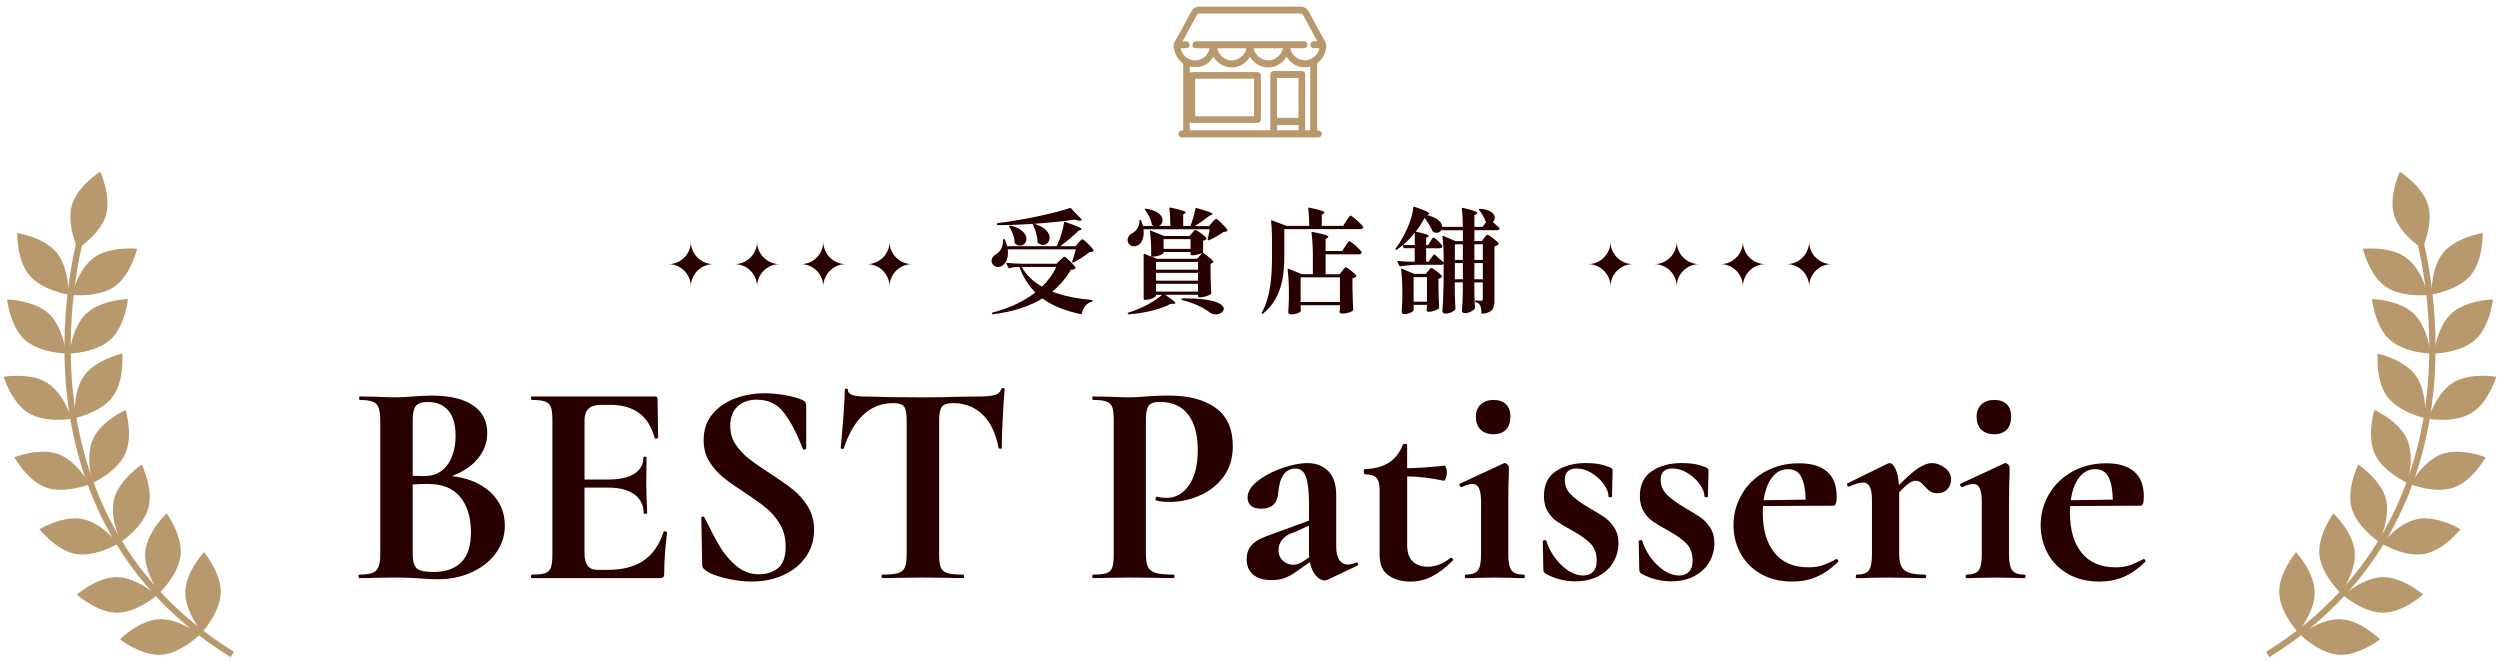 <svg fill="none" height="91" viewBox="0 0 344 91" width="344" xmlns="http://www.w3.org/2000/svg" xmlns:xlink="http://www.w3.org/1999/xlink"><clipPath id="a"><path d="m.5.914h343v90h-343z"/></clipPath><g clip-path="url(#a)"><g fill="#290000"><path d="m67.493 67.748c1.315 1.226 1.974 2.746 1.974 4.559 0 1.389-.398 2.641-1.197 3.758-.799 1.117-1.9 2.006-3.311 2.659s-2.979.981-4.704.981c-.747 0-1.594-.039-2.551-.118-.371-.026-.83-.052-1.376-.079s-1.149-.039-1.812-.039l-2.909.039c-.533.026-1.249.039-2.153.039-.079 0-.118-.079-.118-.241 0-.162.039-.241.118-.241.769 0 1.354-.074 1.756-.219.397-.144.686-.412.856-.801.17-.386.258-.968.258-1.739v-18.514c0-1.121-.188-1.861-.559-2.221-.371-.359-1.131-.539-2.271-.539-.052 0-.079-.079-.079-.241 0-.162.026-.241.079-.241l2.114.039c1.223.053 2.192.079 2.909.079s1.516-.039 2.315-.118c.266-.026.664-.052 1.197-.079.533-.026.996-.039 1.398-.039 2.42 0 4.293.438 5.621 1.318 1.328.88 1.996 2.159 1.996 3.837 0 1.279-.419 2.44-1.258 3.478-.839 1.038-2.04 1.853-3.608 2.44 2.232.267 4.009 1.012 5.324 2.238zm-10.268-11.896c-.293.359-.437 1.034-.437 2.019v7.599l1.594.039c1.38 0 2.446-.521 3.188-1.559.742-1.038 1.118-2.374 1.118-3.999 0-1.52-.332-2.672-.996-3.46-.664-.784-1.62-1.178-2.869-1.178-.773 0-1.302.18-1.594.539zm7.578 17.415c0-2.054-.493-3.679-1.476-4.879-.983-1.2-2.472-1.8-4.464-1.8-.773 0-1.463.026-2.075.079v9.636c0 .88.175 1.498.52 1.861.345.359 1.105.539 2.271.539 3.481 0 5.223-1.813 5.223-5.44z"/><path d="m91.475 73.109c.079 0 .153.022.218.061s.101.074.101.101c-.266 2.08-.398 3.973-.398 5.676 0 .215-.039.368-.118.46-.079.092-.24.14-.48.14h-17.623c-.079 0-.118-.079-.118-.241 0-.162.039-.241.118-.241.852 0 1.468-.066 1.856-.202.384-.131.642-.394.777-.78.131-.385.201-.981.201-1.778v-18.514c0-.801-.066-1.384-.201-1.761-.135-.372-.397-.635-.799-.78-.397-.144-1.009-.219-1.834-.219-.079 0-.118-.079-.118-.241 0-.162.039-.241.118-.241h16.907c.266 0 .398.118.398.359l.079 5.317c0 .052-.074.092-.218.118-.148.026-.232 0-.258-.079-.424-1.546-1.144-2.694-2.153-3.438-1.009-.745-2.341-1.121-3.987-1.121h-1.197c-.799 0-1.384.175-1.756.521-.371.346-.559.88-.559 1.599v8.155h3.311c1.542 0 2.725-.267 3.551-.801.826-.534 1.236-1.279 1.236-2.238 0-.079.074-.118.218-.118.144 0 .218.039.218.118l-.039 3.6.039 1.918c.052.907.079 1.625.079 2.159 0 .053-.079.079-.24.079s-.24-.026-.24-.079c0-1.095-.419-1.953-1.258-2.58-.839-.626-2.04-.942-3.607-.942h-3.271v9.036c0 .775.144 1.345.437 1.721.293.372.755.561 1.398.561h1.315c2.075 0 3.734-.425 4.983-1.279s2.166-2.172 2.752-3.959c0-.052.052-.079.162-.079z"/><path d="m101.227 61.152c.489.745 1.096 1.402 1.813 1.958.716.561 1.69 1.24 2.913 2.041 1.327.854 2.393 1.599 3.188 2.238s1.476 1.419 2.035 2.339.839 1.98.839 3.18c0 1.388-.371 2.619-1.118 3.697-.747 1.082-1.774 1.918-3.092 2.518-1.315.6-2.787.898-4.407.898-1.197 0-2.446-.167-3.748-.499-1.302-.333-2.179-.701-2.634-1.099-.135-.105-.231-.206-.297-.302-.066-.092-.1-.245-.1-.46l-.118-6.36v-.039c0-.105.066-.166.201-.18.131-.013.214.035.24.14.799 1.625 1.494 2.948 2.092 3.959s1.354 1.905 2.271 2.68c.917.775 1.961 1.161 3.131 1.161 1.061 0 1.939-.285 2.634-.858.69-.574 1.035-1.551 1.035-2.939 0-1.174-.258-2.199-.778-3.079-.519-.88-1.148-1.625-1.895-2.238s-1.769-1.345-3.07-2.199c-1.276-.828-2.267-1.533-2.97-2.12-.703-.587-1.31-1.292-1.812-2.12-.507-.828-.76-1.8-.76-2.917 0-1.415.406-2.606 1.218-3.578.812-.972 1.856-1.691 3.131-2.159 1.276-.464 2.616-.701 4.027-.701.93 0 1.874.088 2.83.259.957.175 1.73.381 2.311.622.24.105.397.219.48.342.079.118.118.272.118.46v5.878c0 .079-.066.14-.201.179-.135.04-.214.022-.24-.061l-.319-.758c-.664-1.677-1.441-3.105-2.332-4.279-.891-1.174-2.132-1.761-3.73-1.761-1.066 0-1.935.307-2.612.92s-1.017 1.507-1.017 2.68c0 .959.244 1.813.738 2.558z"/><path d="m116.12 61.673c-.026.079-.105.114-.24.101-.135-.013-.201-.061-.201-.14.105-1.064.227-2.444.358-4.139.131-1.691.201-2.965.201-3.819 0-.131.074-.202.219-.202.144 0 .218.066.218.202 0 .587.76.88 2.271.88 2.284.079 4.957.118 8.014.118 1.568 0 3.228-.026 4.984-.079l2.712-.039c1.009 0 1.747-.066 2.214-.202.463-.131.765-.399.896-.802.026-.105.113-.162.257-.162s.219.052.219.162c-.079.802-.166 2.08-.258 3.837-.092 1.761-.14 3.171-.14 4.24 0 .079-.065.118-.201.118-.135 0-.214-.04-.24-.118-.397-2.054-1.144-3.592-2.232-4.617-1.092-1.025-2.432-1.542-4.027-1.542-.773 0-1.284.166-1.537.499s-.38.968-.38 1.901v18.435c0 .828.079 1.428.24 1.8.162.372.463.626.918.758.449.136 1.17.202 2.153.202.078 0 .118.079.118.241 0 .162-.04.241-.118.241-.957 0-1.717-.013-2.271-.04l-3.311-.039-3.232.039c-.559.026-1.328.04-2.31.04-.079 0-.118-.079-.118-.241 0-.162.039-.241.118-.241.956 0 1.668-.066 2.131-.202.463-.131.782-.394.957-.78.174-.385.257-.981.257-1.778v-18.514c0-.907-.118-1.52-.358-1.84-.24-.32-.729-.482-1.476-.482-3.162 0-5.438 2.067-6.818 6.198z"/><path d="m157.948 78.006c.183.385.537.661 1.057.819.519.162 1.349.241 2.493.241.079 0 .118.079.118.241s-.039.241-.118.241c-1.091 0-1.939-.013-2.55-.039l-3.468-.039-2.913.039c-.533.026-1.249.039-2.153.039-.079 0-.118-.079-.118-.241s.039-.241.118-.241c.851 0 1.467-.066 1.856-.202.384-.131.642-.394.777-.78.131-.385.201-.981.201-1.778v-18.514c0-.801-.065-1.384-.201-1.761-.135-.372-.397-.635-.799-.78-.397-.144-1.009-.219-1.834-.219-.079 0-.118-.079-.118-.241 0-.162.039-.241.118-.241l2.114.039c1.223.053 2.192.079 2.913.079.637 0 1.397-.039 2.271-.118.345-.026.782-.052 1.314-.079.533-.026 1.145-.039 1.835-.039 2.712 0 4.852.565 6.42 1.699s2.354 2.886 2.354 5.26c0 1.651-.424 3.053-1.275 4.2-.852 1.148-1.948 2.015-3.289 2.597-1.341.587-2.717.88-4.127.88-.716 0-1.341-.066-1.874-.202-.052 0-.078-.066-.078-.201 0-.079.017-.162.061-.241.039-.079.087-.105.139-.079.398.105.852.158 1.354.158 1.223 0 2.241-.574 3.049-1.721.812-1.148 1.214-2.772 1.214-4.879s-.445-3.732-1.336-4.879c-.891-1.147-2.189-1.721-3.887-1.721-.747 0-1.25.175-1.516.521s-.397 1.025-.397 2.041v18.273c0 .854.091 1.472.279 1.861z"/><path d="m186.655 77.388c.105 0 .179.061.218.18.04.118.005.206-.1.258l-4.106 1.958c-.104.053-.24.079-.397.079-.424 0-.83-.228-1.214-.679-.385-.451-.66-1.064-.817-1.84l-1.716 1.2c-.612.456-1.184.78-1.717.981-.533.202-1.131.298-1.795.298-1.144 0-2.009-.254-2.59-.758-.585-.508-.878-1.213-.878-2.12 0-.718.171-1.301.52-1.739.345-.438.778-.784 1.297-1.038.52-.254 1.241-.539 2.175-.858l.996-.359 3.59-1.318v-2.278c0-1.704-.14-2.943-.419-3.719-.28-.771-.751-1.161-1.415-1.161-1.411 0-2.206 1.095-2.394 3.28-.078.802-.314 1.375-.698 1.721-.385.346-.926.521-1.616.521s-1.149-.14-1.455-.42c-.305-.28-.458-.648-.458-1.099 0-.801.463-1.564 1.397-2.299.931-.732 2.053-1.327 3.368-1.778 1.314-.451 2.476-.679 3.489-.679 1.171 0 2.119.368 2.852 1.099.73.731 1.096 1.848 1.096 3.337v7.078c0 .775.14 1.375.42 1.8.279.425.672.639 1.175.639.371 0 .755-.092 1.157-.28h.039zm-6.499-.718c-.026-.105-.039-.28-.039-.521v-3.837l-1.717.802c-.078.026-.345.127-.799.298-.454.175-.843.46-1.175.859-.332.399-.498.867-.498 1.402 0 .639.206 1.139.621 1.498.41.359.882.539 1.415.539.423 0 .864-.144 1.314-.438z"/><path d="m199.653 76.745c.105 0 .192.053.257.162.066.105.062.188-.021.241-.983.986-1.94 1.712-2.87 2.181-.93.464-1.913.701-2.952.701-1.171 0-2.167-.28-2.992-.841-.825-.561-1.236-1.507-1.236-2.838v-8.878c0-.828-.144-1.402-.437-1.721-.292-.32-.825-.482-1.594-.482-.026 0-.061-.039-.1-.118-.04-.079-.062-.162-.062-.241 0-.105.014-.193.04-.258s.065-.101.118-.101c1.354-.053 2.454-.346 3.288-.88.839-.534 1.481-1.345 1.935-2.44.053-.105.166-.162.341-.162s.258.053.258.162v3.197c1.541-.026 3.271-.144 5.184-.359.052 0 .113.101.179.298.065.202.1.42.1.661 0 .267-.048.526-.139.78-.092.254-.193.368-.297.342-1.73-.372-3.403-.574-5.023-.6v9.478c0 1.012.258 1.761.777 2.238.52.482 1.201.718 2.053.718 1.061 0 2.101-.399 3.11-1.2l.078-.039z"/><path d="m201.566 79.307c0-.162.039-.241.117-.241.826 0 1.381-.193 1.673-.578.293-.385.437-1.113.437-2.181v-7.157c0-.907-.092-1.559-.28-1.958-.187-.399-.493-.6-.917-.6-.345 0-.838.144-1.476.438h-.039c-.105 0-.188-.074-.24-.219-.053-.144-.04-.232.039-.258l6.023-2.799.118-.039c.131 0 .266.066.397.201.131.136.201.254.201.359v.88c-.053 1.069-.079 2.374-.079 3.92v7.236c0 1.069.153 1.792.459 2.181.306.385.869.578 1.694.578.079 0 .118.079.118.241 0 .162-.039.241-.118.241-.69 0-1.236-.013-1.633-.039l-2.393-.039-2.354.039c-.398.026-.944.039-1.634.039-.079 0-.118-.079-.118-.241zm2.153-20.192c-.424-.425-.638-1.025-.638-1.8 0-.692.218-1.244.66-1.66.436-.412 1.03-.622 1.773-.622.742 0 1.314.201 1.716.6s.598.959.598 1.677c0 .775-.2 1.375-.598 1.8-.397.425-.969.639-1.716.639s-1.372-.215-1.795-.639z"/><path d="m216.14 68.028c.546.561 1.336 1.147 2.371 1.761 1.009.587 1.761 1.047 2.254 1.38.489.333.939.802 1.337 1.402.397.6.598 1.327.598 2.181 0 .907-.227 1.761-.677 2.558-.454.802-1.131 1.445-2.035 1.94-.904.495-1.983.74-3.232.74-1.463 0-2.843-.359-4.149-1.082-.162-.162-.241-.32-.241-.482l-.078-3.959c0-.079.074-.127.218-.14.144-.013.232.009.258.061.424 1.331 1.131 2.466 2.114 3.399.982.933 1.978 1.401 2.991 1.401.56 0 1.005-.175 1.337-.521s.498-.854.498-1.52c0-.986-.28-1.765-.839-2.339-.559-.574-1.384-1.165-2.472-1.778-.93-.508-1.633-.92-2.114-1.24-.48-.32-.904-.771-1.275-1.358s-.559-1.305-.559-2.159c0-1.572.559-2.724 1.673-3.46 1.118-.732 2.485-1.099 4.105-1.099.612 0 1.162.039 1.656.118.493.079 1.043.241 1.655.482.24.079.358.228.358.438 0 .666-.013 1.187-.039 1.559l-.04 1.997c0 .079-.078.118-.24.118s-.24-.04-.24-.118c0-.508-.214-1.06-.638-1.66-.423-.6-.978-1.113-1.655-1.542-.677-.425-1.376-.639-2.092-.639-1.092 0-1.633.521-1.633 1.559 0 .775.27 1.441.816 1.997z"/><path d="m229.338 68.028c.546.561 1.337 1.147 2.372 1.761 1.009.587 1.76 1.047 2.254 1.38.489.333.939.802 1.336 1.402.397.6.598 1.327.598 2.181 0 .907-.227 1.761-.677 2.558-.454.802-1.131 1.445-2.035 1.94-.904.495-1.983.74-3.232.74-1.463 0-2.843-.359-4.149-1.082-.161-.162-.24-.32-.24-.482l-.079-3.959c0-.079.075-.127.219-.14.144-.013.231.009.257.061.424 1.331 1.132 2.466 2.114 3.399.983.933 1.979 1.401 2.992 1.401.559 0 1.004-.175 1.336-.521s.498-.854.498-1.52c0-.986-.279-1.765-.838-2.339-.559-.574-1.385-1.165-2.472-1.778-.931-.508-1.634-.92-2.114-1.24-.481-.32-.904-.771-1.275-1.358-.372-.587-.559-1.305-.559-2.159 0-1.572.559-2.724 1.672-3.46 1.118-.732 2.485-1.099 4.106-1.099.611 0 1.161.039 1.655.118.494.079 1.044.241 1.655.482.24.079.358.228.358.438 0 .666-.013 1.187-.039 1.559l-.039 1.997c0 .079-.079.118-.24.118-.162 0-.241-.04-.241-.118 0-.508-.214-1.06-.637-1.66-.424-.6-.979-1.113-1.656-1.542-.677-.425-1.375-.639-2.092-.639-1.091 0-1.633.521-1.633 1.559 0 .775.271 1.441.817 1.997z"/><path d="m252.726 76.906c.053 0 .114.053.179.158.066.105.075.188.022.241-.983.959-1.983 1.651-2.992 2.08-1.008.425-2.113.639-3.31.639-1.673 0-3.123-.355-4.346-1.06-1.223-.705-2.153-1.651-2.791-2.838-.637-1.187-.956-2.47-.956-3.859 0-1.546.384-2.974 1.157-4.279.769-1.305 1.839-2.339 3.21-3.101 1.367-.758 2.918-1.139 4.647-1.139 1.73 0 2.922.372 3.826 1.121.904.745 1.354 1.905 1.354 3.478 0 .828-.144 1.24-.436 1.24l-9.692.039c-.026.188-.039.495-.039.92 0 2.348.537 4.187 1.616 5.519 1.074 1.331 2.625 1.997 4.647 1.997.716 0 1.327-.079 1.834-.241.507-.162 1.171-.451 1.996-.88l.079-.039zm-8.892-11.217c-.585.758-.969 1.805-1.157 3.14l5.782-.079c-.026-1.358-.227-2.4-.598-3.119s-.983-1.077-1.834-1.077c-.852 0-1.608.381-2.193 1.139z"/><path d="m267.615 64.371c.572.438.856.968.856 1.581 0 .561-.175 1.02-.52 1.38-.345.359-.799.539-1.354.539-.397 0-.725-.079-.978-.241-.253-.162-.511-.399-.777-.718-.241-.267-.446-.46-.621-.578-.174-.118-.38-.179-.62-.179-.266 0-.55.101-.856.298-.305.202-.777.622-1.415 1.261v8.598c0 1.069.254 1.791.756 2.181.506.386 1.437.578 2.791.578.104 0 .161.079.161.241s-.052.241-.161.241c-.931 0-1.66-.013-2.193-.039l-3.227-.039-2.355.039c-.397.026-.943.039-1.633.039-.079 0-.118-.079-.118-.241s.039-.241.118-.241c.825 0 1.38-.193 1.673-.578.292-.385.437-1.113.437-2.181v-7.516c0-.828-.101-1.432-.297-1.818-.201-.385-.511-.578-.939-.578-.455 0-1.092.188-1.913.561h-.079c-.079 0-.14-.066-.179-.202-.039-.131-.035-.215.017-.241l5.543-2.72c.161-.052.253-.079.279-.079.293 0 .564.272.817.819s.406 1.288.459 2.221c1.091-1.121 1.987-1.905 2.69-2.361.703-.451 1.323-.679 1.856-.679.612 0 1.201.219 1.773.661z"/><path d="m270.467 79.307c0-.162.039-.241.118-.241.825 0 1.38-.193 1.673-.578.292-.385.436-1.113.436-2.181v-7.157c0-.907-.091-1.559-.279-1.958-.188-.399-.494-.6-.917-.6-.345 0-.839.144-1.477.438h-.039c-.105 0-.188-.074-.24-.219-.053-.144-.039-.232.039-.258l6.023-2.799.118-.039c.131 0 .266.066.397.201.131.136.201.254.201.359v.88c-.052 1.069-.078 2.374-.078 3.92v7.236c0 1.069.152 1.792.458 2.181.306.385.869.578 1.695.578.078 0 .118.079.118.241 0 .162-.04.241-.118.241-.69 0-1.236-.013-1.634-.039l-2.393-.039-2.354.039c-.398.026-.943.039-1.634.039-.078 0-.117-.079-.117-.241zm2.153-20.192c-.424-.425-.638-1.025-.638-1.8 0-.692.219-1.244.66-1.66.437-.412 1.031-.622 1.773-.622.743 0 1.315.201 1.717.6.401.399.598.959.598 1.677 0 .775-.201 1.375-.598 1.8-.398.425-.97.639-1.717.639s-1.371-.215-1.795-.639z"/><path d="m294.99 76.906c.053 0 .114.053.18.158.065.105.074.188.021.241-.982.959-1.982 1.651-2.991 2.08-1.009.425-2.114.639-3.311.639-1.673 0-3.123-.355-4.346-1.06-1.222-.705-2.153-1.651-2.79-2.838-.638-1.187-.957-2.47-.957-3.859 0-1.546.384-2.974 1.158-4.279.768-1.305 1.838-2.339 3.21-3.101 1.367-.758 2.917-1.139 4.647-1.139 1.729 0 2.921.372 3.826 1.121.904.745 1.353 1.905 1.353 3.478 0 .828-.144 1.24-.436 1.24l-9.692.039c-.026.188-.039.495-.039.92 0 2.348.537 4.187 1.616 5.519 1.074 1.331 2.625 1.997 4.647 1.997.716 0 1.328-.079 1.834-.241.507-.162 1.171-.451 1.996-.88l.079-.039zm-8.892-11.217c-.585.758-.969 1.805-1.157 3.14l5.782-.079c-.026-1.358-.227-2.4-.598-3.119s-.983-1.077-1.834-1.077c-.852 0-1.608.381-2.193 1.139z"/></g><g fill="#b7996d"><path d="m312.268 90.419-.454-.736c16.391-10.122 21.108-25.15 22.174-35.977 1.161-11.752-1.594-21.212-1.625-21.309l.83-.245c.026.096 2.83 9.719 1.655 21.641-1.087 11.02-5.887 26.324-22.58 36.625z"/><path d="m321.859 90.095c2.73.158 5.634-2.124 5.634-2.124s-2.62-2.606-5.35-2.764c-2.73-.158-5.634 2.124-5.634 2.124s2.62 2.606 5.35 2.764z"/><path d="m313.622 81.545c-.065-2.742 2.311-5.571 2.311-5.571s2.507 2.716 2.572 5.457c.066 2.742-2.31 5.571-2.31 5.571s-2.507-2.716-2.573-5.457z"/><path d="m327.956 84.309c2.734-.031 5.472-2.505 5.472-2.505s-2.79-2.418-5.524-2.387-5.473 2.505-5.473 2.505 2.791 2.418 5.525 2.387z"/><path d="m319.151 76.35c-.253-2.729 1.922-5.72 1.922-5.72s2.686 2.536 2.939 5.265c.254 2.729-1.921 5.72-1.921 5.72s-2.686-2.536-2.94-5.265z"/><path d="m333.595 76.223c2.69-.495 4.97-3.403 4.97-3.403s-3.162-1.91-5.848-1.415c-2.686.495-4.97 3.403-4.97 3.403s3.162 1.91 5.848 1.415z"/><path d="m323.571 69.877c-.712-2.646.926-5.961.926-5.961s3.075 2.041 3.787 4.691-.926 5.961-.926 5.961-3.075-2.041-3.787-4.691z"/><path d="m337.669 67.078c2.577-.92 4.359-4.157 4.359-4.157s-3.424-1.375-6.001-.451c-2.577.92-4.359 4.157-4.359 4.157s3.425 1.375 6.001.451z"/><path d="m326.759 62.431c-1.126-2.497-.043-6.036-.043-6.036s3.363 1.52 4.49 4.016c1.126 2.497.043 6.036.043 6.036s-3.363-1.52-4.49-4.016z"/><path d="m340.098 56.82c2.328-1.437 3.402-4.976 3.402-4.976s-3.634-.631-5.961.81c-2.328 1.441-3.403 4.976-3.403 4.976s3.634.631 5.962-.81z"/><path d="m328.463 54.547c-1.621-2.208-1.293-5.895-1.293-5.895s3.603.784 5.223 2.996c1.621 2.208 1.293 5.895 1.293 5.895s-3.603-.784-5.223-2.996z"/><path d="m340.617 46.737c2.018-1.848 2.411-5.527 2.411-5.527s-3.69.066-5.708 1.914c-2.018 1.848-2.411 5.527-2.411 5.527s3.691-.066 5.708-1.914z"/><path d="m328.764 46.694c-2.005-1.866-2.371-5.545-2.371-5.545s3.686.092 5.69 1.958c2.005 1.866 2.372 5.545 2.372 5.545s-3.686-.092-5.691-1.958z"/><path d="m339.971 37.872c1.756-2.102 1.655-5.803 1.655-5.803s-3.647.556-5.402 2.663c-1.756 2.102-1.656 5.803-1.656 5.803s3.647-.556 5.403-2.663z"/><path d="m328.218 39.414c-2.232-1.581-3.088-5.181-3.088-5.181s3.669-.399 5.901 1.178c2.232 1.581 3.088 5.181 3.088 5.181s-3.669.399-5.901-1.178z"/><path d="m329.423 29.599c-.768-2.632.795-5.983.795-5.983s3.123 1.971 3.892 4.603c.768 2.632-.795 5.983-.795 5.983s-3.123-1.971-3.892-4.603z"/><path d="m31.732 90.419c-16.692-10.306-21.492-25.605-22.58-36.625-1.175-11.918 1.625-21.545 1.655-21.641l.83.245c-.026.096-2.786 9.583-1.62 21.339 1.074 10.814 5.791 25.833 22.174 35.947l-.454.736z"/><path d="m22.141 90.095c-2.73.158-5.634-2.124-5.634-2.124s2.62-2.606 5.35-2.764c2.73-.158 5.634 2.124 5.634 2.124s-2.62 2.606-5.35 2.764z"/><path d="m30.378 81.545c.066-2.742-2.31-5.571-2.31-5.571s-2.507 2.716-2.572 5.457c-.066 2.742 2.31 5.571 2.31 5.571s2.507-2.716 2.572-5.457z"/><path d="m16.048 84.309c-2.734-.031-5.472-2.505-5.472-2.505s2.791-2.418 5.525-2.387c2.734.031 5.473 2.505 5.473 2.505s-2.791 2.418-5.525 2.387z"/><path d="m24.853 76.35c.253-2.729-1.922-5.72-1.922-5.72s-2.686 2.536-2.939 5.265 1.922 5.72 1.922 5.72 2.686-2.536 2.939-5.265z"/><path d="m10.405 76.223c-2.69-.495-4.97-3.403-4.97-3.403s3.162-1.91 5.848-1.415c2.69.495 4.97 3.403 4.97 3.403s-3.162 1.91-5.848 1.415z"/><path d="m20.429 69.877c.712-2.646-.926-5.961-.926-5.961s-3.075 2.041-3.787 4.691.926 5.961.926 5.961 3.075-2.041 3.787-4.691z"/><path d="m6.331 67.078c-2.577-.92-4.359-4.157-4.359-4.157s3.424-1.375 6.001-.451c2.577.92 4.359 4.157 4.359 4.157s-3.424 1.375-6.001.451z"/><path d="m17.241 62.431c1.127-2.497.044-6.036.044-6.036s-3.363 1.52-4.49 4.016c-1.127 2.497-.044 6.036-.044 6.036s3.363-1.52 4.49-4.016z"/><path d="m3.902 56.82c-2.328-1.437-3.402-4.976-3.402-4.976s3.634-.631 5.962.81 3.402 4.976 3.402 4.976-3.634.631-5.962-.81z"/><path d="m15.537 54.547c1.62-2.208 1.293-5.895 1.293-5.895s-3.603.784-5.224 2.996c-1.62 2.208-1.293 5.895-1.293 5.895s3.603-.784 5.223-2.996z"/><path d="m3.383 46.737c-2.018-1.848-2.411-5.527-2.411-5.527s3.691.066 5.708 1.914c2.018 1.848 2.411 5.527 2.411 5.527s-3.691-.066-5.708-1.914z"/><path d="m15.236 46.694c2.005-1.866 2.372-5.545 2.372-5.545s-3.686.092-5.691 1.958c-2.005 1.866-2.372 5.545-2.372 5.545s3.686-.092 5.691-1.958z"/><path d="m4.029 37.872c-1.756-2.102-1.655-5.803-1.655-5.803s3.647.556 5.403 2.663c1.756 2.102 1.655 5.803 1.655 5.803s-3.647-.556-5.403-2.663z"/><path d="m15.786 39.414c2.232-1.581 3.088-5.181 3.088-5.181s-3.669-.399-5.9 1.178c-2.232 1.581-3.088 5.181-3.088 5.181s3.669.399 5.9-1.178z"/><path d="m14.581 29.599c.769-2.632-.795-5.983-.795-5.983s-3.123 1.971-3.891 4.603c-.769 2.632.795 5.983.795 5.983s3.123-1.971 3.891-4.603z"/></g><path d="m147.981 33.878.419-.482c.232-.232.42-.482.546-.482.171 0 1.319 1.121 1.524 1.494.031.061.018.11-.03.158-.122.092-.262.11-.529.123-.546.469-1.476 1.073-2.205 1.432-.061.031-.109.018-.14-.018-.03-.031-.048-.079-.03-.14.17-.469.371-1.139.497-1.651h-9.368c.031.188.031.359.031.512 0 .889-.372 1.511-.839 1.761-.17.11-.358.158-.528.158-.358 0-.669-.188-.826-.543-.03-.048-.03-.079-.048-.14 0-.061-.017-.11-.017-.171 0-.438.31-.762.716-.968.45-.28.869-.95.869-1.73v-.171c0-.079.031-.14.092-.14s.127.031.157.092c.122.329.232.622.31.902h6.818l.14-.311c.401-.889.76-2.072.869-2.93.017-.092.061-.123.157-.092 1.817.622 2.267.858 2.267.981 0 .048-.048.079-.127.11l-.28.092c-.62.622-1.585 1.463-2.546 2.151h2.097zm2.236 7.385c.079.018.127.031.127.11-.018.061-.048.11-.109.14-.73.202-1.166.793-1.385 1.621-.017.079-.078.11-.157.092-2.035-.451-3.804-1.091-5.25-2.164-1.804 1.108-4.07 1.84-6.804 2.181-.079.018-.123-.031-.14-.092-.031-.079 0-.123.079-.14 2.327-.622 4.319-1.542 5.887-2.772-.93-.92-1.664-2.054-2.188-3.504h-.559c-.28.018-.529.079-.791.171-.078.031-.122.018-.157-.061l-.28-.53c-.048-.079 0-.14.11-.14.62.061 1.244.092 1.878.11h4.891l.498-.482c.262-.232.481-.482.607-.482.171 0 1.319 1.108 1.507 1.48.031.048.017.092-.017.14-.11.123-.28.158-.621.188-.668 1.152-1.524 2.151-2.546 2.992 1.629.639 3.494.981 5.42 1.152zm-5.796-8.537c0 .543-.388.981-.886.981-.232 0-.467-.092-.716-.298-.048-.048-.062-.092-.062-.158-.017-.81-.31-1.669-.62-2.321-.048-.079-.061-.11-.048-.123h.018c-1.586.11-3.263.171-4.8.171-.079 0-.122-.048-.122-.123v-.018c-.018-.092.03-.123.109-.14 3.354-.403 7.625-1.31 9.927-2.072.061-.018.122-.018.17.048l1.415 1.494c.062.061.062.14-.017.171-.079.018-.157.031-.232.031-.17 0-.388-.048-.62-.158-1.537.232-3.524.438-5.608.578 1.555.482 2.097 1.292 2.097 1.932zm-5.529-1.669c.048-.031.092-.048.158-.031 1.629.42 2.188 1.213 2.188 1.84 0 .512-.389.933-.87.933-.218 0-.449-.092-.685-.28-.048-.048-.061-.092-.061-.158-.048-.762-.372-1.59-.747-2.151-.031-.079-.031-.123.017-.158zm1.695 5.672c.651 1.169 1.616 2.041 2.795 2.711.825-.793 1.494-1.7 1.974-2.711z" fill="#290000"/><path d="m166.792 30.606c.231-.25.436-.499.559-.499.17 0 1.336 1.152 1.537 1.529.031.061.018.11-.03.158-.11.079-.263.11-.498.123-.498.359-1.337.858-1.988 1.139-.061.031-.109.031-.157-.018-.03-.031-.061-.079-.03-.14.078-.39.187-.92.279-1.353h-9.119c.017.171.03.329.03.482 0 .889-.358 1.494-.838 1.743-.157.079-.328.123-.481.123-.388 0-.746-.219-.869-.639-.017-.079-.03-.158-.03-.232 0-.469.327-.793.729-.981.45-.263.93-.902.9-1.651-.018-.079.03-.14.092-.14.061 0 .109.031.139.092.109.263.188.512.249.749h1.507c-.061-.018-.14-.061-.201-.11-.061-.031-.079-.079-.092-.14-.091-.683-.497-1.432-.917-1.949-.061-.061-.061-.11-.017-.14.048-.031.091-.048.157-.031 1.677.232 2.267.981 2.267 1.59 0 .342-.188.639-.468.78h1.538c0-.78-.048-1.73-.14-2.413 0-.092.048-.14.14-.123 1.694.372 2.114.547 2.114.67 0 .048-.048.092-.11.123l-.231.158v1.59h.996c.279-.749.559-1.682.685-2.383.018-.079.062-.11.158-.092 1.755.499 2.205.701 2.205.828 0 .048-.048.079-.126.11l-.28.11c-.511.403-1.288.968-2.035 1.432h1.943l.437-.482zm-2.752 1.45c.188-.201.328-.42.45-.42.17 0 1.306.81 1.524 1.139.031.048.018.092-.03.14-.092.079-.232.171-.437.202v1.603s-.017.031-.031.031c1.118.828 1.446 1.152 1.446 1.31 0 .061-.048.092-.127.123l-.262.11v1.402c.031 1.353.048 1.839.092 2.619 0 .061-.017.11-.061.158-.232.188-.978.451-1.476.451h-.158c-.078 0-.126-.048-.126-.123v-.232h-4.521c1.057.701 1.416.999 1.416 1.139 0 .061-.092.092-.249.092l-.42.018c-1.336.732-3.603 1.292-5.765 1.432-.078 0-.122-.018-.14-.092-.017-.061.018-.123.092-.14 1.769-.543 3.634-1.542 4.643-2.444h-.839v.123c0 .171-.747.561-1.428.561h-.14c-.078 0-.126-.048-.126-.123v-6.106c0-.092.061-.123.139-.092l.9.372v-.438c0-.999-.061-2.181-.17-3.022-.018-.092.03-.158.122-.11l1.817.731h3.511l.341-.403zm1.385 2.759c-.28.14-.887.311-1.306.311h-.171c-.078 0-.122-.048-.122-.123v-.328h-3.712v.123c0 .14-.778.512-1.459.512h-.188l.717.298h5.529l.716-.793zm-.577 2.291v-1.06h-5.778v1.06zm0 .438h-5.778v1.073h5.778zm-5.778 1.511v1.073h5.778v-1.073zm4.752-6.154h-3.713v1.34h3.713zm-1.258 8.243c.017-.061.048-.092.127-.092h.371c4.101 0 5.328.81 5.328 1.45 0 .403-.528.762-1.105.762-.279 0-.576-.079-.825-.263-.699-.547-1.987-1.279-3.804-1.713-.079-.018-.109-.061-.092-.14z" fill="#290000"/><path d="m184.812 31.075.45-.701c.249-.359.45-.718.576-.718.171 0 1.525 1.183 1.726 1.542.03.061.03.092 0 .158-.062.11-.219.171-.402.171h-10.439v3.443c0 2.571-.17 5.935-2.921 8.177-.062.061-.11.048-.158.018-.048-.048-.061-.092-.017-.158 1.306-2.383 1.398-5.344 1.398-8.037v-2.321c0-.718-.049-1.572-.123-2.212 0-.11.048-.14.14-.11l1.957.749h3.153c0-.78-.048-1.713-.14-2.383 0-.092.048-.14.14-.123 1.677.359 2.096.53 2.096.67 0 .048-.048.092-.109.14l-.262.188v1.511h2.935zm-.109 6.184c.201-.232.358-.482.48-.482.171 0 1.245.828 1.446 1.152.031.048.017.092-.031.14-.109.092-.249.171-.498.219v1.494c.031 1.45.049 1.962.11 2.803 0 .061-.018.11-.061.158-.188.158-.699.403-1.477.403-.249 0-.327-.11-.358-.232 0-.061 0-.092.018-.158.017-.092.017-.188.048-.372v-.39h-5.407v.28c.017.201.017.311.03.39 0 .061.018.11-.017.158-.14.188-.59.438-1.337.438-.297 0-.388-.158-.388-.311.048-.591.061-.889.091-1.774v-1.06c0-.999-.061-2.181-.17-3.022-.017-.092.031-.158.127-.11l1.834.749h1.507v-2.663c0-.999-.061-2.199-.188-3.04 0-.092.048-.14.14-.123 1.756.359 2.188.53 2.188.67 0 .048-.048.092-.122.14l-.262.171v1.651h2.284l.437-.67c.231-.342.436-.683.559-.683.17 0 1.476 1.121 1.664 1.48.03.061.03.092 0 .158-.062.11-.219.171-.389.171h-4.551v2.742h1.926l.371-.469zm-.328.902h-5.407v3.394h5.407z" fill="#290000"/><path d="m204.225 32.739c.188-.219.328-.451.45-.451.171 0 1.319.872 1.538 1.213.03.048.017.092-.031.14-.127.11-.297.219-.546.263v7.385c0 1.121-.201 1.713-1.633 1.883-.092.018-.14-.031-.14-.11-.031-.451-.079-.81-.188-1.012-.092-.219-.249-.372-.607-.469-.079-.031-.109-.079-.109-.14s.048-.11.127-.092c.2 0 .576.031.716.031.201 0 .231-.092.231-.263v-2.26h-1.166v1.213c.031 1.152.048 1.572.092 2.243 0 .061 0 .092-.031.158-.17.263-.79.622-1.349.622-.297 0-.42-.158-.42-.311.062-.828.092-1.248.127-2.51v-1.419h-1.105v1.248c.031 1.2.048 1.634.092 2.334 0 .061 0 .092-.031.158-.17.25-.747.561-1.349.561-.249 0-.42-.158-.42-.311.092-1.34.14-2.023.171-4.051v-2.462c-.079.079-.201.11-.341.11h-3.372c-.777.018-1.489.092-2.223.202-.078.018-.126 0-.157-.079l-.266-.53c-.048-.092 0-.14.109-.123.498.048.996.079 1.494.092h.777v-1.853h-1.428c-.061 0-.122-.048-.14-.11l-.079-.311c-.262.219-.528.438-.807.622-.062.048-.123.048-.171 0-.048-.048-.048-.092 0-.158.59-.762 1.149-1.774 1.616-2.803.402-.889.747-1.993.808-2.851.018-.092.079-.123.157-.092 1.664.578 2.049.793 2.049.933 0 .031-.048.061-.092.092l-.218.123c1.568.39 2.083 1.073 2.083 1.621h2.843c0-.793-.048-1.791-.14-2.492-.017-.092.031-.14.14-.123 1.568.372 1.974.543 1.974.701 0 .048-.048.092-.122.14l-.262.188v1.59h1.135l.481-.67c-.048-.031-.061-.061-.092-.123-.157-.53-.546-1.121-.869-1.511-.061-.061-.061-.11-.031-.14.048-.031.092-.048.158-.048 1.489.11 2.017.718 2.017 1.231 0 .232-.109.438-.279.578.262.25.62.547.9.81.048.061.078.11.03.171-.061.11-.201.158-.358.158h-3.092v1.494h1.026l.328-.438zm-9.708 9.956c0 .171-.686.53-1.337.53-.218 0-.31-.158-.31-.311.048-.578.061-.872.092-1.761v-1.042c0-.999-.048-2.164-.171-3.022-.017-.092.031-.158.123-.11l1.664.701h1.616l.327-.403c.188-.202.328-.403.45-.403.17 0 1.245.793 1.446 1.121.03.048.017.092-.031.14-.092.092-.249.188-.45.232v1.371c.031 1.323.048 1.809.092 2.571 0 .061-.017.11-.061.158-.219.188-.9.438-1.367.438-.201 0-.28-.11-.31-.232 0-.061.017-.092.017-.158.018-.061.031-.123.048-.232v-.329h-1.834v.749zm.157-10.687c-.481.622-1.027 1.2-1.616 1.712h1.616zm-.157 9.505h1.834v-3.381h-1.834zm2.734-6.465c.048-.079.109-.079.17-.018.231.188.808.701 1.227 1.091v-.547c0-.999-.048-2.164-.17-3.022-.018-.092.03-.123.127-.092l1.664.718h1.026v-1.494h-2.795c-.061 0-.109-.031-.109-.048l-.018-.031c-.14.263-.402.438-.699.438-.157 0-.327-.048-.48-.158-.048-.031-.079-.061-.092-.123-.218-.482-.59-1.152-1.087-1.774-.31.609-.73 1.261-1.21 1.883 1.415.298 1.786.469 1.786.591 0 .048-.048.079-.109.123l-.249.158v.981h.279l.311-.512c.17-.263.31-.53.436-.53.171 0 1.04.841 1.197 1.152.017.061.017.092-.017.158-.062.11-.188.171-.359.171h-1.847v1.853h.328l.698-.968zm2.935.718h1.105v-2.151h-1.105zm0 2.663h1.105v-2.229h-1.105zm3.852-4.814h-1.166v2.151h1.166zm-1.166 4.814h1.166v-2.229h-1.166z" fill="#290000"/><path d="m224.696 36.344c-1.708 0-3.092-1.389-3.092-3.101 0 1.712-1.385 3.101-3.093 3.101 1.708 0 3.093 1.388 3.093 3.101 0-1.713 1.384-3.101 3.092-3.101z" fill="#290000"/><path d="m233.806 36.344c-1.707 0-3.092-1.389-3.092-3.101 0 1.712-1.384 3.101-3.092 3.101 1.708 0 3.092 1.388 3.092 3.101 0-1.713 1.385-3.101 3.092-3.101z" fill="#290000"/><path d="m242.917 36.344c-1.708 0-3.092-1.389-3.092-3.101 0 1.712-1.385 3.101-3.092 3.101 1.707 0 3.092 1.388 3.092 3.101 0-1.713 1.384-3.101 3.092-3.101z" fill="#290000"/><path d="m252.028 36.344c-1.708 0-3.093-1.389-3.093-3.101 0 1.712-1.384 3.101-3.092 3.101 1.708 0 3.092 1.388 3.092 3.101 0-1.713 1.385-3.101 3.093-3.101z" fill="#290000"/><path d="m98.157 36.344c-1.708 0-3.092-1.389-3.092-3.101 0 1.712-1.385 3.101-3.092 3.101 1.708 0 3.092 1.388 3.092 3.101 0-1.713 1.385-3.101 3.092-3.101z" fill="#290000"/><path d="m107.267 36.344c-1.707 0-3.092-1.389-3.092-3.101 0 1.712-1.384 3.101-3.092 3.101 1.708 0 3.092 1.388 3.092 3.101 0-1.713 1.385-3.101 3.092-3.101z" fill="#290000"/><path d="m116.382 36.344c-1.707 0-3.092-1.389-3.092-3.101 0 1.712-1.384 3.101-3.092 3.101 1.708 0 3.092 1.388 3.092 3.101 0-1.713 1.385-3.101 3.092-3.101z" fill="#290000"/><path d="m125.493 36.344c-1.708 0-3.092-1.389-3.092-3.101 0 1.712-1.385 3.101-3.092 3.101 1.707 0 3.092 1.388 3.092 3.101 0-1.713 1.384-3.101 3.092-3.101z" fill="#290000"/><path d="m181.277 8.69c.625-.494 1.015-1.137 1.17-1.91.061-.331.111-.682-.099-1.052-.817-1.462-1.591-2.891-2.241-4.099-.259-.481-.637-.715-1.163-.715-4.635 0-9.263 0-13.892 0-.526 0-.904.227-1.151.702-.396.741-.798 1.475-1.201 2.215l-.167.312c-.235.429-.47.857-.711 1.28l-.322.585v.513l.025.097s.012.039.018.052c.13.825.526 1.501 1.17 2.007.074.058.093.091.093.182v7.62 1.481c-.075 0-.143 0-.211 0-.241.013-.408.175-.433.435-.031.253.149.481.402.513.062.006.13.006.192.006h.05 18.428.049.05.099c.266-.026.451-.221.451-.487 0-.26-.198-.455-.464-.468-.062 0-.117 0-.179 0v-.708c0-2.813 0-5.625 0-8.438 0-.019.031-.084.062-.104zm-2.308 1.078h-3.577c-.458 0-.6.149-.6.637v7.516h-11.077v-8.756c1.547.234 2.463-.143 3.255-1.351.619.968 1.461 1.455 2.519 1.455 1.052 0 1.899-.487 2.512-1.449.619.961 1.46 1.449 2.512 1.449s1.9-.487 2.513-1.449c.792 1.195 1.893 1.65 3.261 1.358v8.743h-.693v-7.496c0-.5-.149-.656-.625-.656zm-11.479-3.124h3.997c-.024.299-.173.617-.42.903-.396.455-.978.747-1.516.767-1.151.039-1.931-.896-2.061-1.663zm5.025 0h3.997c-.025.273-.161.578-.39.857-.377.461-.928.767-1.435.799-.582.039-1.164-.175-1.597-.585-.322-.305-.526-.682-.581-1.078zm5.649 1.111c-.334-.305-.55-.702-.618-1.124h1.349.55c.266-.006.464-.208.464-.468 0-.26-.185-.455-.451-.481-.044 0-.087 0-.136 0h-14.604-.044c-.043 0-.086 0-.129 0-.279.019-.477.234-.465.5.013.266.211.448.477.455h1.169.724c-.123.578-.414 1.013-.878 1.325-.706.474-1.43.487-2.16.052-.514-.305-.829-.76-.959-1.384h.099.613c.389 0 .526-.247.526-.474 0-.286-.211-.474-.526-.481-.143 0-.285 0-.44 0l.557-1.02c.464-.857.935-1.708 1.392-2.566.093-.169.186-.227.366-.227h13.898c.186 0 .278.058.371.221.477.883.959 1.767 1.436 2.65l.513.935c-.142 0-.278 0-.414 0-.341 0-.545.182-.551.474 0 .13.037.24.118.325.092.104.235.156.427.156h.594.105c-.019.26-.142.552-.359.825-.365.468-.922.799-1.411.838-.582.052-1.169-.149-1.609-.546zm.514 9.451v.715h-2.958v-.715zm-.012-6.47v5.482h-2.952v-5.482z" fill="#b7996d"/><path d="m172.879 9.92h-3.122-5.617c-.48 0-.64.147-.64.606v5.776c0 .459.16.612.633.612h8.74c.461 0 .627-.159.627-.6v-5.801c0-.453-.154-.6-.627-.6zm-.326.912v5.164h-8.087v-5.164z" fill="#b7996d"/></g></svg>